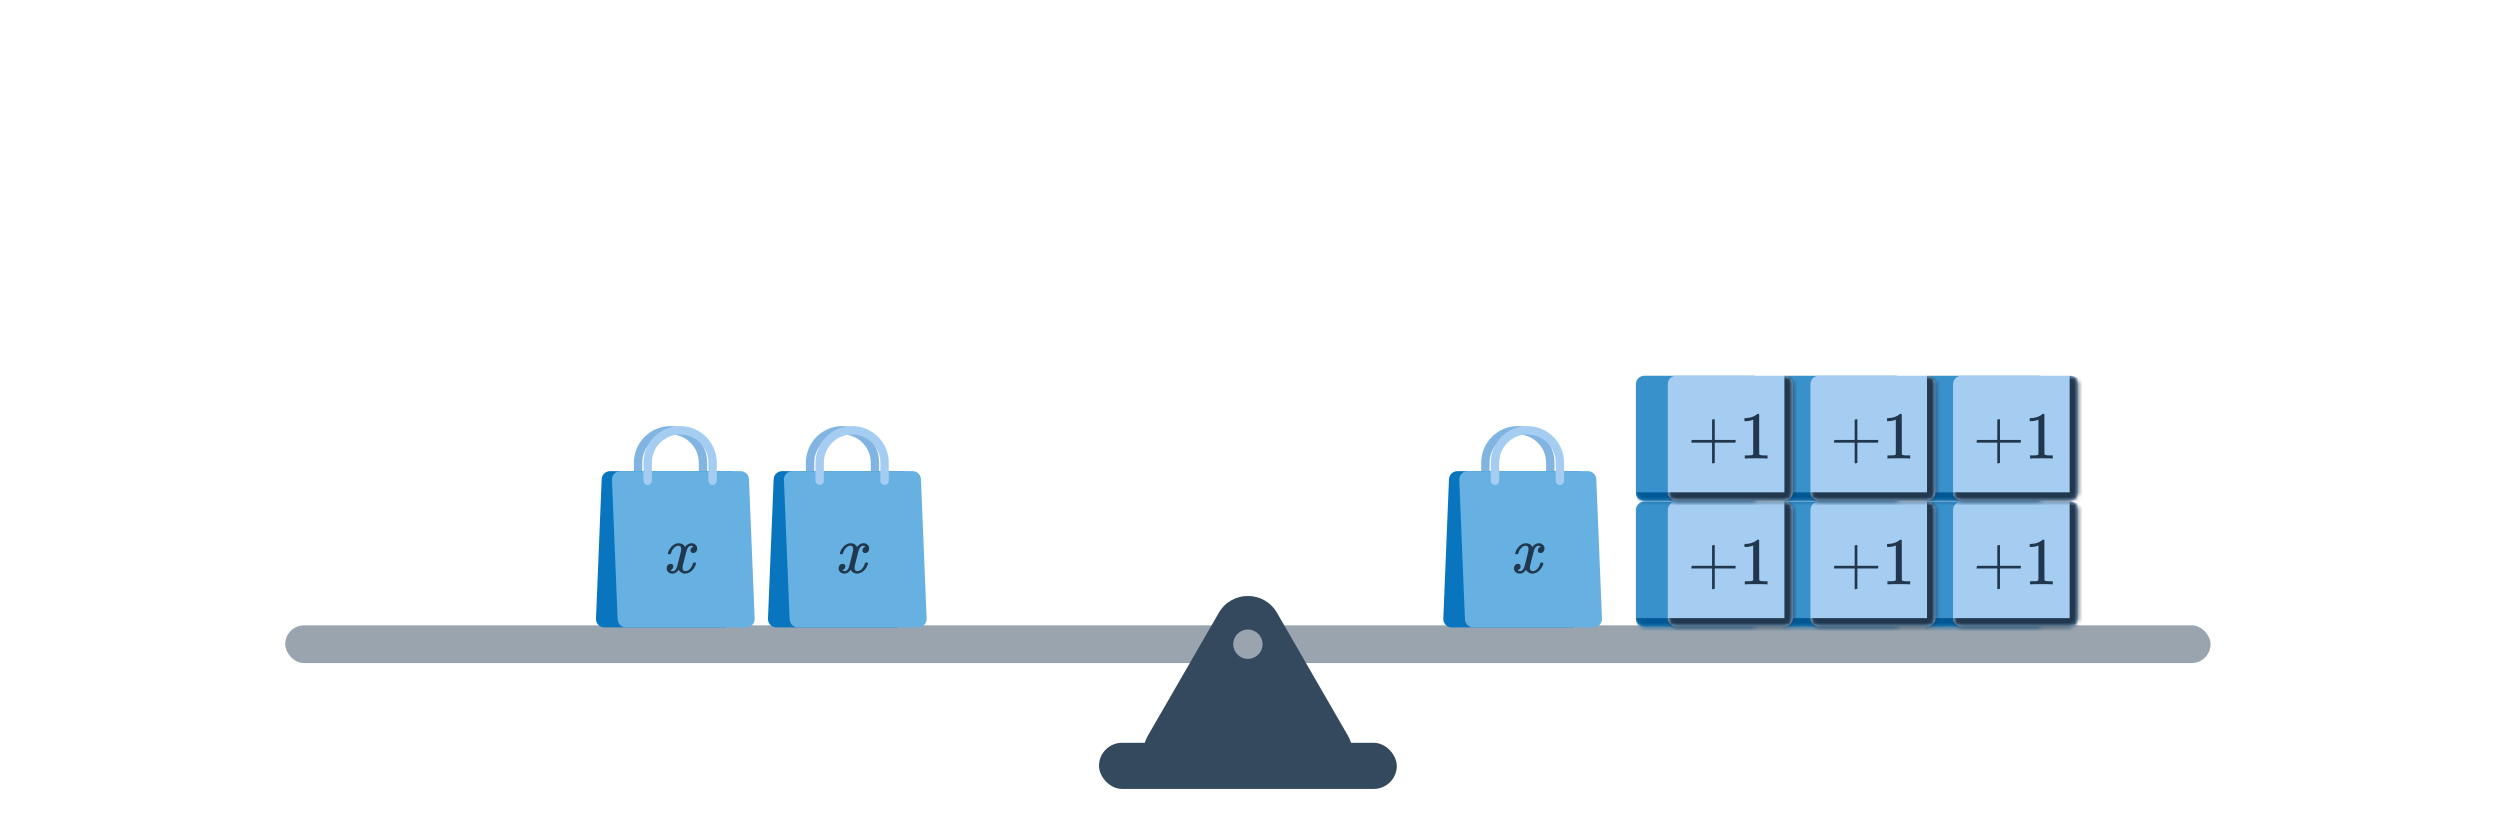 <svg width="596" height="200" viewBox="0 0 596 200" fill="none" xmlns="http://www.w3.org/2000/svg">
<g clip-path="url(#clip0_3751_386)">
<rect x="68" y="149.08" width="459" height="9" rx="4.5" fill="#99A4AF"/>
<rect x="262" y="177.08" width="71" height="11" rx="5.5" fill="#34495E"/>
<path d="M290.572 146.08C293.651 140.747 301.349 140.747 304.428 146.08L321.316 175.33C324.395 180.663 320.546 187.33 314.387 187.33H280.613C274.454 187.33 270.605 180.663 273.684 175.33L290.572 146.08Z" fill="#34495E"/>
<circle cx="297.5" cy="153.58" r="3.5" fill="#99A4AF"/>
<path d="M208.589 114.613V110.314C208.589 106.041 205.125 102.576 200.851 102.576V102.576C196.578 102.576 193.114 106.041 193.114 110.314V114.613" stroke="#82B4E2" stroke-width="2" stroke-linecap="round"/>
<path d="M184.438 114.239C184.482 113.167 185.363 112.32 186.436 112.32H215.104C216.24 112.32 217.148 113.266 217.102 114.402L215.749 147.658C215.705 148.73 214.823 149.576 213.75 149.576H185.083C183.946 149.576 183.038 148.631 183.085 147.495L184.438 114.239Z" fill="#0875BE"/>
<path d="M186.893 114.402C186.847 113.266 187.755 112.32 188.892 112.32H217.559C218.632 112.32 219.514 113.167 219.558 114.239L220.911 147.495C220.957 148.631 220.049 149.576 218.913 149.576H190.245C189.172 149.576 188.29 148.73 188.247 147.658L186.893 114.402Z" fill="#66B1E2"/>
<path d="M210.882 114.613V110.314C210.882 106.041 207.418 102.576 203.144 102.576V102.576C198.871 102.576 195.406 106.041 195.406 110.314V114.613" stroke="#A5CDF2" stroke-width="2" stroke-linecap="round"/>
<path d="M204.328 136.752C203.699 136.752 203.187 136.454 202.792 135.856C202.376 136.454 201.891 136.752 201.336 136.752C200.941 136.752 200.605 136.64 200.328 136.416C200.061 136.182 199.928 135.878 199.928 135.504C199.928 135.195 200.013 134.939 200.184 134.736C200.365 134.523 200.605 134.416 200.904 134.416C201.085 134.416 201.235 134.475 201.352 134.592C201.469 134.699 201.528 134.848 201.528 135.04C201.528 135.115 201.523 135.174 201.512 135.216C201.427 135.515 201.256 135.728 201 135.856L200.84 135.92C200.936 136.08 201.128 136.16 201.416 136.16C201.843 136.16 202.179 135.803 202.424 135.088C202.456 134.992 202.616 134.368 202.904 133.216C203.192 132.064 203.347 131.424 203.368 131.296C203.389 131.2 203.4 131.062 203.4 130.88C203.4 130.358 203.176 130.096 202.728 130.096C202.312 130.096 201.923 130.315 201.56 130.752C201.283 131.072 201.075 131.472 200.936 131.952C200.915 132.048 200.893 132.102 200.872 132.112C200.851 132.123 200.749 132.128 200.568 132.128H200.296C200.211 132.043 200.195 131.926 200.248 131.776C200.344 131.435 200.504 131.099 200.728 130.768C200.952 130.438 201.192 130.182 201.448 130C201.885 129.67 202.323 129.504 202.76 129.504C203.507 129.504 204.029 129.803 204.328 130.4C204.403 130.294 204.499 130.176 204.616 130.048C205 129.686 205.405 129.504 205.832 129.504C206.216 129.504 206.541 129.622 206.808 129.856C207.075 130.08 207.208 130.379 207.208 130.752C207.208 131.062 207.117 131.323 206.936 131.536C206.765 131.739 206.536 131.84 206.248 131.84C206.077 131.84 205.928 131.792 205.8 131.696C205.683 131.59 205.624 131.451 205.624 131.28C205.624 130.832 205.816 130.534 206.2 130.384L206.296 130.336L206.168 130.224C206.061 130.15 205.917 130.112 205.736 130.112C205.619 130.112 205.523 130.128 205.448 130.16C205.16 130.31 204.92 130.63 204.728 131.12C204.696 131.216 204.536 131.83 204.248 132.96C203.96 134.08 203.8 134.726 203.768 134.896C203.736 135.056 203.72 135.216 203.72 135.376C203.72 135.899 203.955 136.16 204.424 136.16C204.531 136.16 204.627 136.15 204.712 136.128C205.256 135.968 205.688 135.542 206.008 134.848C206.147 134.496 206.216 134.294 206.216 134.24C206.216 134.23 206.248 134.192 206.312 134.128H206.584C206.797 134.128 206.909 134.144 206.92 134.176C206.931 134.187 206.936 134.219 206.936 134.272C206.936 134.358 206.888 134.523 206.792 134.768C206.696 135.003 206.6 135.2 206.504 135.36C206.173 135.883 205.779 136.262 205.32 136.496C204.989 136.667 204.659 136.752 204.328 136.752Z" fill="#21374D"/>
<path d="M167.589 114.613V110.314C167.589 106.041 164.125 102.576 159.851 102.576V102.576C155.578 102.576 152.114 106.041 152.114 110.314V114.613" stroke="#82B4E2" stroke-width="2" stroke-linecap="round"/>
<path d="M143.438 114.239C143.482 113.167 144.363 112.32 145.436 112.32H174.104C175.24 112.32 176.148 113.266 176.102 114.402L174.749 147.658C174.705 148.73 173.823 149.576 172.75 149.576H144.083C142.946 149.576 142.038 148.631 142.085 147.495L143.438 114.239Z" fill="#0875BE"/>
<path d="M145.893 114.402C145.847 113.266 146.755 112.32 147.892 112.32H176.559C177.632 112.32 178.514 113.167 178.558 114.239L179.911 147.495C179.957 148.631 179.049 149.576 177.913 149.576H149.245C148.172 149.576 147.29 148.73 147.247 147.658L145.893 114.402Z" fill="#66B1E2"/>
<path d="M169.882 114.613V110.314C169.882 106.041 166.418 102.576 162.144 102.576V102.576C157.871 102.576 154.406 106.041 154.406 110.314V114.613" stroke="#A5CDF2" stroke-width="2" stroke-linecap="round"/>
<path d="M163.328 136.752C162.699 136.752 162.187 136.454 161.792 135.856C161.376 136.454 160.891 136.752 160.336 136.752C159.941 136.752 159.605 136.64 159.328 136.416C159.061 136.182 158.928 135.878 158.928 135.504C158.928 135.195 159.013 134.939 159.184 134.736C159.365 134.523 159.605 134.416 159.904 134.416C160.085 134.416 160.235 134.475 160.352 134.592C160.469 134.699 160.528 134.848 160.528 135.04C160.528 135.115 160.523 135.174 160.512 135.216C160.427 135.515 160.256 135.728 160 135.856L159.84 135.92C159.936 136.08 160.128 136.16 160.416 136.16C160.843 136.16 161.179 135.803 161.424 135.088C161.456 134.992 161.616 134.368 161.904 133.216C162.192 132.064 162.347 131.424 162.368 131.296C162.389 131.2 162.4 131.062 162.4 130.88C162.4 130.358 162.176 130.096 161.728 130.096C161.312 130.096 160.923 130.315 160.56 130.752C160.283 131.072 160.075 131.472 159.936 131.952C159.915 132.048 159.893 132.102 159.872 132.112C159.851 132.123 159.749 132.128 159.568 132.128H159.296C159.211 132.043 159.195 131.926 159.248 131.776C159.344 131.435 159.504 131.099 159.728 130.768C159.952 130.438 160.192 130.182 160.448 130C160.885 129.67 161.323 129.504 161.76 129.504C162.507 129.504 163.029 129.803 163.328 130.4C163.403 130.294 163.499 130.176 163.616 130.048C164 129.686 164.405 129.504 164.832 129.504C165.216 129.504 165.541 129.622 165.808 129.856C166.075 130.08 166.208 130.379 166.208 130.752C166.208 131.062 166.117 131.323 165.936 131.536C165.765 131.739 165.536 131.84 165.248 131.84C165.077 131.84 164.928 131.792 164.8 131.696C164.683 131.59 164.624 131.451 164.624 131.28C164.624 130.832 164.816 130.534 165.2 130.384L165.296 130.336L165.168 130.224C165.061 130.15 164.917 130.112 164.736 130.112C164.619 130.112 164.523 130.128 164.448 130.16C164.16 130.31 163.92 130.63 163.728 131.12C163.696 131.216 163.536 131.83 163.248 132.96C162.96 134.08 162.8 134.726 162.768 134.896C162.736 135.056 162.72 135.216 162.72 135.376C162.72 135.899 162.955 136.16 163.424 136.16C163.531 136.16 163.627 136.15 163.712 136.128C164.256 135.968 164.688 135.542 165.008 134.848C165.147 134.496 165.216 134.294 165.216 134.24C165.216 134.23 165.248 134.192 165.312 134.128H165.584C165.797 134.128 165.909 134.144 165.92 134.176C165.931 134.187 165.936 134.219 165.936 134.272C165.936 134.358 165.888 134.523 165.792 134.768C165.696 135.003 165.6 135.2 165.504 135.36C165.173 135.883 164.779 136.262 164.32 136.496C163.989 136.667 163.659 136.752 163.328 136.752Z" fill="#21374D"/>
<path d="M369.589 114.613V110.314C369.589 106.041 366.125 102.576 361.851 102.576V102.576C357.578 102.576 354.114 106.041 354.114 110.314V114.613" stroke="#82B4E2" stroke-width="2" stroke-linecap="round"/>
<path d="M345.438 114.239C345.482 113.167 346.363 112.32 347.436 112.32H376.104C377.24 112.32 378.148 113.266 378.102 114.402L376.749 147.658C376.705 148.73 375.823 149.576 374.75 149.576H346.083C344.946 149.576 344.038 148.631 344.085 147.495L345.438 114.239Z" fill="#0875BE"/>
<path d="M347.893 114.402C347.847 113.266 348.755 112.32 349.892 112.32H378.559C379.632 112.32 380.514 113.167 380.558 114.239L381.911 147.495C381.957 148.631 381.049 149.576 379.913 149.576H351.245C350.172 149.576 349.29 148.73 349.247 147.658L347.893 114.402Z" fill="#66B1E2"/>
<path d="M371.882 114.613V110.314C371.882 106.041 368.418 102.576 364.144 102.576V102.576C359.871 102.576 356.406 106.041 356.406 110.314V114.613" stroke="#A5CDF2" stroke-width="2" stroke-linecap="round"/>
<path d="M365.328 136.752C364.699 136.752 364.187 136.454 363.792 135.856C363.376 136.454 362.891 136.752 362.336 136.752C361.941 136.752 361.605 136.64 361.328 136.416C361.061 136.182 360.928 135.878 360.928 135.504C360.928 135.195 361.013 134.939 361.184 134.736C361.365 134.523 361.605 134.416 361.904 134.416C362.085 134.416 362.235 134.475 362.352 134.592C362.469 134.699 362.528 134.848 362.528 135.04C362.528 135.115 362.523 135.174 362.512 135.216C362.427 135.515 362.256 135.728 362 135.856L361.84 135.92C361.936 136.08 362.128 136.16 362.416 136.16C362.843 136.16 363.179 135.803 363.424 135.088C363.456 134.992 363.616 134.368 363.904 133.216C364.192 132.064 364.347 131.424 364.368 131.296C364.389 131.2 364.4 131.062 364.4 130.88C364.4 130.358 364.176 130.096 363.728 130.096C363.312 130.096 362.923 130.315 362.56 130.752C362.283 131.072 362.075 131.472 361.936 131.952C361.915 132.048 361.893 132.102 361.872 132.112C361.851 132.123 361.749 132.128 361.568 132.128H361.296C361.211 132.043 361.195 131.926 361.248 131.776C361.344 131.435 361.504 131.099 361.728 130.768C361.952 130.438 362.192 130.182 362.448 130C362.885 129.67 363.323 129.504 363.76 129.504C364.507 129.504 365.029 129.803 365.328 130.4C365.403 130.294 365.499 130.176 365.616 130.048C366 129.686 366.405 129.504 366.832 129.504C367.216 129.504 367.541 129.622 367.808 129.856C368.075 130.08 368.208 130.379 368.208 130.752C368.208 131.062 368.117 131.323 367.936 131.536C367.765 131.739 367.536 131.84 367.248 131.84C367.077 131.84 366.928 131.792 366.8 131.696C366.683 131.59 366.624 131.451 366.624 131.28C366.624 130.832 366.816 130.534 367.2 130.384L367.296 130.336L367.168 130.224C367.061 130.15 366.917 130.112 366.736 130.112C366.619 130.112 366.523 130.128 366.448 130.16C366.16 130.31 365.92 130.63 365.728 131.12C365.696 131.216 365.536 131.83 365.248 132.96C364.96 134.08 364.8 134.726 364.768 134.896C364.736 135.056 364.72 135.216 364.72 135.376C364.72 135.899 364.955 136.16 365.424 136.16C365.531 136.16 365.627 136.15 365.712 136.128C366.256 135.968 366.688 135.542 367.008 134.848C367.147 134.496 367.216 134.294 367.216 134.24C367.216 134.23 367.248 134.192 367.312 134.128H367.584C367.797 134.128 367.909 134.144 367.92 134.176C367.931 134.187 367.936 134.219 367.936 134.272C367.936 134.358 367.888 134.523 367.792 134.768C367.696 135.003 367.6 135.2 367.504 135.36C367.173 135.883 366.779 136.262 366.32 136.496C365.989 136.667 365.659 136.752 365.328 136.752Z" fill="#21374D"/>
<mask id="path-20-inside-1_3751_386" fill="white">
<path d="M458 121.576C458 120.472 458.895 119.576 460 119.576H485.792C486.897 119.576 487.792 120.472 487.792 121.576V147.369C487.792 148.473 486.897 149.369 485.792 149.369H460C458.895 149.369 458 148.473 458 147.369V121.576Z"/>
</mask>
<path d="M458 121.576C458 120.472 458.895 119.576 460 119.576H485.792C486.897 119.576 487.792 120.472 487.792 121.576V147.369C487.792 148.473 486.897 149.369 485.792 149.369H460C458.895 149.369 458 148.473 458 147.369V121.576Z" fill="#3991CB"/>
<path d="M458 119.576H487.792H458ZM489.792 147.369C489.792 149.578 488.001 151.369 485.792 151.369H462C459.791 151.369 458 149.578 458 147.369C458 147.369 458.895 147.369 460 147.369H485.792H489.792ZM458 149.369V119.576V149.369ZM485.792 119.576C488.001 119.576 489.792 121.367 489.792 123.576V147.369C489.792 149.578 488.001 151.369 485.792 151.369V147.369V121.576C485.792 120.472 485.792 119.576 485.792 119.576Z" fill="#005894" mask="url(#path-20-inside-1_3751_386)"/>
<mask id="path-22-inside-2_3751_386" fill="white">
<path d="M465.61 121.576C465.61 120.472 466.506 119.576 467.61 119.576H493.403C494.507 119.576 495.403 120.472 495.403 121.576V147.369C495.403 148.473 494.507 149.369 493.403 149.369H467.61C466.506 149.369 465.61 148.473 465.61 147.369V121.576Z"/>
</mask>
<path d="M465.61 121.576C465.61 120.472 466.506 119.576 467.61 119.576H493.403C494.507 119.576 495.403 120.472 495.403 121.576V147.369C495.403 148.473 494.507 149.369 493.403 149.369H467.61C466.506 149.369 465.61 148.473 465.61 147.369V121.576Z" fill="#A5CDF2"/>
<path d="M465.61 119.576H495.403H465.61ZM497.403 147.369C497.403 149.578 495.612 151.369 493.403 151.369H469.61C467.401 151.369 465.61 149.578 465.61 147.369C465.61 147.369 466.506 147.369 467.61 147.369H493.403H497.403ZM465.61 149.369V119.576V149.369ZM493.403 119.576C495.612 119.576 497.403 121.367 497.403 123.576V147.369C497.403 149.578 495.612 151.369 493.403 151.369V147.369V121.576C493.403 120.472 493.403 119.576 493.403 119.576Z" fill="#21374D" mask="url(#path-22-inside-2_3751_386)"/>
<path d="M476.796 134.888H481.804L481.724 135.528H476.796V140.376L476.156 140.488V135.528H471.196L471.308 134.888H476.156V130.024L476.796 129.928V134.888ZM489.209 139.304C489.028 139.272 488.18 139.256 486.665 139.256C485.172 139.256 484.335 139.272 484.153 139.304H483.961V138.568H484.377C484.996 138.568 485.396 138.552 485.577 138.52C485.663 138.509 485.791 138.445 485.961 138.328V130.056C485.94 130.056 485.897 130.072 485.833 130.104C485.343 130.296 484.793 130.397 484.185 130.408H483.881V129.672H484.185C485.081 129.64 485.828 129.437 486.425 129.064C486.617 128.957 486.783 128.834 486.921 128.696C486.943 128.664 487.007 128.648 487.113 128.648C487.22 128.648 487.311 128.68 487.385 128.744V133.528L487.401 138.328C487.561 138.488 487.908 138.568 488.441 138.568H488.969H489.385V139.304H489.209Z" fill="#21374D"/>
<mask id="path-25-inside-3_3751_386" fill="white">
<path d="M458 91.576C458 90.472 458.895 89.576 460 89.576H485.792C486.897 89.576 487.792 90.472 487.792 91.576V117.369C487.792 118.473 486.897 119.369 485.792 119.369H460C458.895 119.369 458 118.473 458 117.369V91.576Z"/>
</mask>
<path d="M458 91.576C458 90.472 458.895 89.576 460 89.576H485.792C486.897 89.576 487.792 90.472 487.792 91.576V117.369C487.792 118.473 486.897 119.369 485.792 119.369H460C458.895 119.369 458 118.473 458 117.369V91.576Z" fill="#3991CB"/>
<path d="M458 89.576H487.792H458ZM489.792 117.369C489.792 119.578 488.001 121.369 485.792 121.369H462C459.791 121.369 458 119.578 458 117.369C458 117.369 458.895 117.369 460 117.369H485.792H489.792ZM458 119.369V89.576V119.369ZM485.792 89.576C488.001 89.576 489.792 91.367 489.792 93.576V117.369C489.792 119.578 488.001 121.369 485.792 121.369V117.369V91.576C485.792 90.472 485.792 89.576 485.792 89.576Z" fill="#005894" mask="url(#path-25-inside-3_3751_386)"/>
<mask id="path-27-inside-4_3751_386" fill="white">
<path d="M465.61 91.576C465.61 90.472 466.506 89.576 467.61 89.576H493.403C494.507 89.576 495.403 90.472 495.403 91.576V117.369C495.403 118.473 494.507 119.369 493.403 119.369H467.61C466.506 119.369 465.61 118.473 465.61 117.369V91.576Z"/>
</mask>
<path d="M465.61 91.576C465.61 90.472 466.506 89.576 467.61 89.576H493.403C494.507 89.576 495.403 90.472 495.403 91.576V117.369C495.403 118.473 494.507 119.369 493.403 119.369H467.61C466.506 119.369 465.61 118.473 465.61 117.369V91.576Z" fill="#A5CDF2"/>
<path d="M465.61 89.576H495.403H465.61ZM497.403 117.369C497.403 119.578 495.612 121.369 493.403 121.369H469.61C467.401 121.369 465.61 119.578 465.61 117.369C465.61 117.369 466.506 117.369 467.61 117.369H493.403H497.403ZM465.61 119.369V89.576V119.369ZM493.403 89.576C495.612 89.576 497.403 91.367 497.403 93.576V117.369C497.403 119.578 495.612 121.369 493.403 121.369V117.369V91.576C493.403 90.472 493.403 89.576 493.403 89.576Z" fill="#21374D" mask="url(#path-27-inside-4_3751_386)"/>
<path d="M476.796 104.888H481.804L481.724 105.528H476.796V110.376L476.156 110.488V105.528H471.196L471.308 104.888H476.156V100.024L476.796 99.928V104.888ZM489.209 109.304C489.028 109.272 488.18 109.256 486.665 109.256C485.172 109.256 484.335 109.272 484.153 109.304H483.961V108.568H484.377C484.996 108.568 485.396 108.552 485.577 108.52C485.663 108.509 485.791 108.445 485.961 108.328V100.056C485.94 100.056 485.897 100.072 485.833 100.104C485.343 100.296 484.793 100.397 484.185 100.408H483.881V99.672H484.185C485.081 99.64 485.828 99.437 486.425 99.064C486.617 98.957 486.783 98.834 486.921 98.696C486.943 98.664 487.007 98.648 487.113 98.648C487.22 98.648 487.311 98.68 487.385 98.744V103.528L487.401 108.328C487.561 108.488 487.908 108.568 488.441 108.568H488.969H489.385V109.304H489.209Z" fill="#21374D"/>
<mask id="path-30-inside-5_3751_386" fill="white">
<path d="M424 121.576C424 120.472 424.895 119.576 426 119.576H451.792C452.897 119.576 453.792 120.472 453.792 121.576V147.369C453.792 148.473 452.897 149.369 451.792 149.369H426C424.895 149.369 424 148.473 424 147.369V121.576Z"/>
</mask>
<path d="M424 121.576C424 120.472 424.895 119.576 426 119.576H451.792C452.897 119.576 453.792 120.472 453.792 121.576V147.369C453.792 148.473 452.897 149.369 451.792 149.369H426C424.895 149.369 424 148.473 424 147.369V121.576Z" fill="#3991CB"/>
<path d="M424 119.576H453.792H424ZM455.792 147.369C455.792 149.578 454.001 151.369 451.792 151.369H428C425.791 151.369 424 149.578 424 147.369C424 147.369 424.895 147.369 426 147.369H451.792H455.792ZM424 149.369V119.576V149.369ZM451.792 119.576C454.001 119.576 455.792 121.367 455.792 123.576V147.369C455.792 149.578 454.001 151.369 451.792 151.369V147.369V121.576C451.792 120.472 451.792 119.576 451.792 119.576Z" fill="#005894" mask="url(#path-30-inside-5_3751_386)"/>
<mask id="path-32-inside-6_3751_386" fill="white">
<path d="M431.61 121.576C431.61 120.472 432.506 119.576 433.61 119.576H459.403C460.507 119.576 461.403 120.472 461.403 121.576V147.369C461.403 148.473 460.507 149.369 459.403 149.369H433.61C432.506 149.369 431.61 148.473 431.61 147.369V121.576Z"/>
</mask>
<path d="M431.61 121.576C431.61 120.472 432.506 119.576 433.61 119.576H459.403C460.507 119.576 461.403 120.472 461.403 121.576V147.369C461.403 148.473 460.507 149.369 459.403 149.369H433.61C432.506 149.369 431.61 148.473 431.61 147.369V121.576Z" fill="#A5CDF2"/>
<path d="M431.61 119.576H461.403H431.61ZM463.403 147.369C463.403 149.578 461.612 151.369 459.403 151.369H435.61C433.401 151.369 431.61 149.578 431.61 147.369C431.61 147.369 432.506 147.369 433.61 147.369H459.403H463.403ZM431.61 149.369V119.576V149.369ZM459.403 119.576C461.612 119.576 463.403 121.367 463.403 123.576V147.369C463.403 149.578 461.612 151.369 459.403 151.369V147.369V121.576C459.403 120.472 459.403 119.576 459.403 119.576Z" fill="#21374D" mask="url(#path-32-inside-6_3751_386)"/>
<path d="M442.796 134.888H447.804L447.724 135.528H442.796V140.376L442.156 140.488V135.528H437.196L437.308 134.888H442.156V130.024L442.796 129.928V134.888ZM455.209 139.304C455.028 139.272 454.18 139.256 452.665 139.256C451.172 139.256 450.335 139.272 450.153 139.304H449.961V138.568H450.377C450.996 138.568 451.396 138.552 451.577 138.52C451.663 138.509 451.791 138.445 451.961 138.328V130.056C451.94 130.056 451.897 130.072 451.833 130.104C451.343 130.296 450.793 130.397 450.185 130.408H449.881V129.672H450.185C451.081 129.64 451.828 129.437 452.425 129.064C452.617 128.957 452.783 128.834 452.921 128.696C452.943 128.664 453.007 128.648 453.113 128.648C453.22 128.648 453.311 128.68 453.385 128.744V133.528L453.401 138.328C453.561 138.488 453.908 138.568 454.441 138.568H454.969H455.385V139.304H455.209Z" fill="#21374D"/>
<mask id="path-35-inside-7_3751_386" fill="white">
<path d="M424 91.576C424 90.472 424.895 89.576 426 89.576H451.792C452.897 89.576 453.792 90.472 453.792 91.576V117.369C453.792 118.473 452.897 119.369 451.792 119.369H426C424.895 119.369 424 118.473 424 117.369V91.576Z"/>
</mask>
<path d="M424 91.576C424 90.472 424.895 89.576 426 89.576H451.792C452.897 89.576 453.792 90.472 453.792 91.576V117.369C453.792 118.473 452.897 119.369 451.792 119.369H426C424.895 119.369 424 118.473 424 117.369V91.576Z" fill="#3991CB"/>
<path d="M424 89.576H453.792H424ZM455.792 117.369C455.792 119.578 454.001 121.369 451.792 121.369H428C425.791 121.369 424 119.578 424 117.369C424 117.369 424.895 117.369 426 117.369H451.792H455.792ZM424 119.369V89.576V119.369ZM451.792 89.576C454.001 89.576 455.792 91.367 455.792 93.576V117.369C455.792 119.578 454.001 121.369 451.792 121.369V117.369V91.576C451.792 90.472 451.792 89.576 451.792 89.576Z" fill="#005894" mask="url(#path-35-inside-7_3751_386)"/>
<mask id="path-37-inside-8_3751_386" fill="white">
<path d="M431.61 91.576C431.61 90.472 432.506 89.576 433.61 89.576H459.403C460.507 89.576 461.403 90.472 461.403 91.576V117.369C461.403 118.473 460.507 119.369 459.403 119.369H433.61C432.506 119.369 431.61 118.473 431.61 117.369V91.576Z"/>
</mask>
<path d="M431.61 91.576C431.61 90.472 432.506 89.576 433.61 89.576H459.403C460.507 89.576 461.403 90.472 461.403 91.576V117.369C461.403 118.473 460.507 119.369 459.403 119.369H433.61C432.506 119.369 431.61 118.473 431.61 117.369V91.576Z" fill="#A5CDF2"/>
<path d="M431.61 89.576H461.403H431.61ZM463.403 117.369C463.403 119.578 461.612 121.369 459.403 121.369H435.61C433.401 121.369 431.61 119.578 431.61 117.369C431.61 117.369 432.506 117.369 433.61 117.369H459.403H463.403ZM431.61 119.369V89.576V119.369ZM459.403 89.576C461.612 89.576 463.403 91.367 463.403 93.576V117.369C463.403 119.578 461.612 121.369 459.403 121.369V117.369V91.576C459.403 90.472 459.403 89.576 459.403 89.576Z" fill="#21374D" mask="url(#path-37-inside-8_3751_386)"/>
<path d="M442.796 104.888H447.804L447.724 105.528H442.796V110.376L442.156 110.488V105.528H437.196L437.308 104.888H442.156V100.024L442.796 99.928V104.888ZM455.209 109.304C455.028 109.272 454.18 109.256 452.665 109.256C451.172 109.256 450.335 109.272 450.153 109.304H449.961V108.568H450.377C450.996 108.568 451.396 108.552 451.577 108.52C451.663 108.509 451.791 108.445 451.961 108.328V100.056C451.94 100.056 451.897 100.072 451.833 100.104C451.343 100.296 450.793 100.397 450.185 100.408H449.881V99.672H450.185C451.081 99.64 451.828 99.437 452.425 99.064C452.617 98.957 452.783 98.834 452.921 98.696C452.943 98.664 453.007 98.648 453.113 98.648C453.22 98.648 453.311 98.68 453.385 98.744V103.528L453.401 108.328C453.561 108.488 453.908 108.568 454.441 108.568H454.969H455.385V109.304H455.209Z" fill="#21374D"/>
<mask id="path-40-inside-9_3751_386" fill="white">
<path d="M390 121.576C390 120.472 390.895 119.576 392 119.576H417.792C418.897 119.576 419.792 120.472 419.792 121.576V147.369C419.792 148.473 418.897 149.369 417.792 149.369H392C390.895 149.369 390 148.473 390 147.369V121.576Z"/>
</mask>
<path d="M390 121.576C390 120.472 390.895 119.576 392 119.576H417.792C418.897 119.576 419.792 120.472 419.792 121.576V147.369C419.792 148.473 418.897 149.369 417.792 149.369H392C390.895 149.369 390 148.473 390 147.369V121.576Z" fill="#3991CB"/>
<path d="M390 119.576H419.792H390ZM421.792 147.369C421.792 149.578 420.001 151.369 417.792 151.369H394C391.791 151.369 390 149.578 390 147.369C390 147.369 390.895 147.369 392 147.369H417.792H421.792ZM390 149.369V119.576V149.369ZM417.792 119.576C420.001 119.576 421.792 121.367 421.792 123.576V147.369C421.792 149.578 420.001 151.369 417.792 151.369V147.369V121.576C417.792 120.472 417.792 119.576 417.792 119.576Z" fill="#005894" mask="url(#path-40-inside-9_3751_386)"/>
<mask id="path-42-inside-10_3751_386" fill="white">
<path d="M397.61 121.576C397.61 120.472 398.506 119.576 399.61 119.576H425.403C426.507 119.576 427.403 120.472 427.403 121.576V147.369C427.403 148.473 426.507 149.369 425.403 149.369H399.61C398.506 149.369 397.61 148.473 397.61 147.369V121.576Z"/>
</mask>
<path d="M397.61 121.576C397.61 120.472 398.506 119.576 399.61 119.576H425.403C426.507 119.576 427.403 120.472 427.403 121.576V147.369C427.403 148.473 426.507 149.369 425.403 149.369H399.61C398.506 149.369 397.61 148.473 397.61 147.369V121.576Z" fill="#A5CDF2"/>
<path d="M397.61 119.576H427.403H397.61ZM429.403 147.369C429.403 149.578 427.612 151.369 425.403 151.369H401.61C399.401 151.369 397.61 149.578 397.61 147.369C397.61 147.369 398.506 147.369 399.61 147.369H425.403H429.403ZM397.61 149.369V119.576V149.369ZM425.403 119.576C427.612 119.576 429.403 121.367 429.403 123.576V147.369C429.403 149.578 427.612 151.369 425.403 151.369V147.369V121.576C425.403 120.472 425.403 119.576 425.403 119.576Z" fill="#21374D" mask="url(#path-42-inside-10_3751_386)"/>
<path d="M408.796 134.888H413.804L413.724 135.528H408.796V140.376L408.156 140.488V135.528H403.196L403.308 134.888H408.156V130.024L408.796 129.928V134.888ZM421.209 139.304C421.028 139.272 420.18 139.256 418.665 139.256C417.172 139.256 416.335 139.272 416.153 139.304H415.961V138.568H416.377C416.996 138.568 417.396 138.552 417.577 138.52C417.663 138.509 417.791 138.445 417.961 138.328V130.056C417.94 130.056 417.897 130.072 417.833 130.104C417.343 130.296 416.793 130.397 416.185 130.408H415.881V129.672H416.185C417.081 129.64 417.828 129.437 418.425 129.064C418.617 128.957 418.783 128.834 418.921 128.696C418.943 128.664 419.007 128.648 419.113 128.648C419.22 128.648 419.311 128.68 419.385 128.744V133.528L419.401 138.328C419.561 138.488 419.908 138.568 420.441 138.568H420.969H421.385V139.304H421.209Z" fill="#21374D"/>
<mask id="path-45-inside-11_3751_386" fill="white">
<path d="M390 91.576C390 90.472 390.895 89.576 392 89.576H417.792C418.897 89.576 419.792 90.472 419.792 91.576V117.369C419.792 118.473 418.897 119.369 417.792 119.369H392C390.895 119.369 390 118.473 390 117.369V91.576Z"/>
</mask>
<path d="M390 91.576C390 90.472 390.895 89.576 392 89.576H417.792C418.897 89.576 419.792 90.472 419.792 91.576V117.369C419.792 118.473 418.897 119.369 417.792 119.369H392C390.895 119.369 390 118.473 390 117.369V91.576Z" fill="#3991CB"/>
<path d="M390 89.576H419.792H390ZM421.792 117.369C421.792 119.578 420.001 121.369 417.792 121.369H394C391.791 121.369 390 119.578 390 117.369C390 117.369 390.895 117.369 392 117.369H417.792H421.792ZM390 119.369V89.576V119.369ZM417.792 89.576C420.001 89.576 421.792 91.367 421.792 93.576V117.369C421.792 119.578 420.001 121.369 417.792 121.369V117.369V91.576C417.792 90.472 417.792 89.576 417.792 89.576Z" fill="#005894" mask="url(#path-45-inside-11_3751_386)"/>
<mask id="path-47-inside-12_3751_386" fill="white">
<path d="M397.61 91.576C397.61 90.472 398.506 89.576 399.61 89.576H425.403C426.507 89.576 427.403 90.472 427.403 91.576V117.369C427.403 118.473 426.507 119.369 425.403 119.369H399.61C398.506 119.369 397.61 118.473 397.61 117.369V91.576Z"/>
</mask>
<path d="M397.61 91.576C397.61 90.472 398.506 89.576 399.61 89.576H425.403C426.507 89.576 427.403 90.472 427.403 91.576V117.369C427.403 118.473 426.507 119.369 425.403 119.369H399.61C398.506 119.369 397.61 118.473 397.61 117.369V91.576Z" fill="#A5CDF2"/>
<path d="M397.61 89.576H427.403H397.61ZM429.403 117.369C429.403 119.578 427.612 121.369 425.403 121.369H401.61C399.401 121.369 397.61 119.578 397.61 117.369C397.61 117.369 398.506 117.369 399.61 117.369H425.403H429.403ZM397.61 119.369V89.576V119.369ZM425.403 89.576C427.612 89.576 429.403 91.367 429.403 93.576V117.369C429.403 119.578 427.612 121.369 425.403 121.369V117.369V91.576C425.403 90.472 425.403 89.576 425.403 89.576Z" fill="#21374D" mask="url(#path-47-inside-12_3751_386)"/>
<path d="M408.796 104.888H413.804L413.724 105.528H408.796V110.376L408.156 110.488V105.528H403.196L403.308 104.888H408.156V100.024L408.796 99.928V104.888ZM421.209 109.304C421.028 109.272 420.18 109.256 418.665 109.256C417.172 109.256 416.335 109.272 416.153 109.304H415.961V108.568H416.377C416.996 108.568 417.396 108.552 417.577 108.52C417.663 108.509 417.791 108.445 417.961 108.328V100.056C417.94 100.056 417.897 100.072 417.833 100.104C417.343 100.296 416.793 100.397 416.185 100.408H415.881V99.672H416.185C417.081 99.64 417.828 99.437 418.425 99.064C418.617 98.957 418.783 98.834 418.921 98.696C418.943 98.664 419.007 98.648 419.113 98.648C419.22 98.648 419.311 98.68 419.385 98.744V103.528L419.401 108.328C419.561 108.488 419.908 108.568 420.441 108.568H420.969H421.385V109.304H421.209Z" fill="#21374D"/>
</g>
<defs>
<clipPath id="clip0_3751_386">
<rect width="596" height="200" fill="white"/>
</clipPath>
</defs>
</svg>
